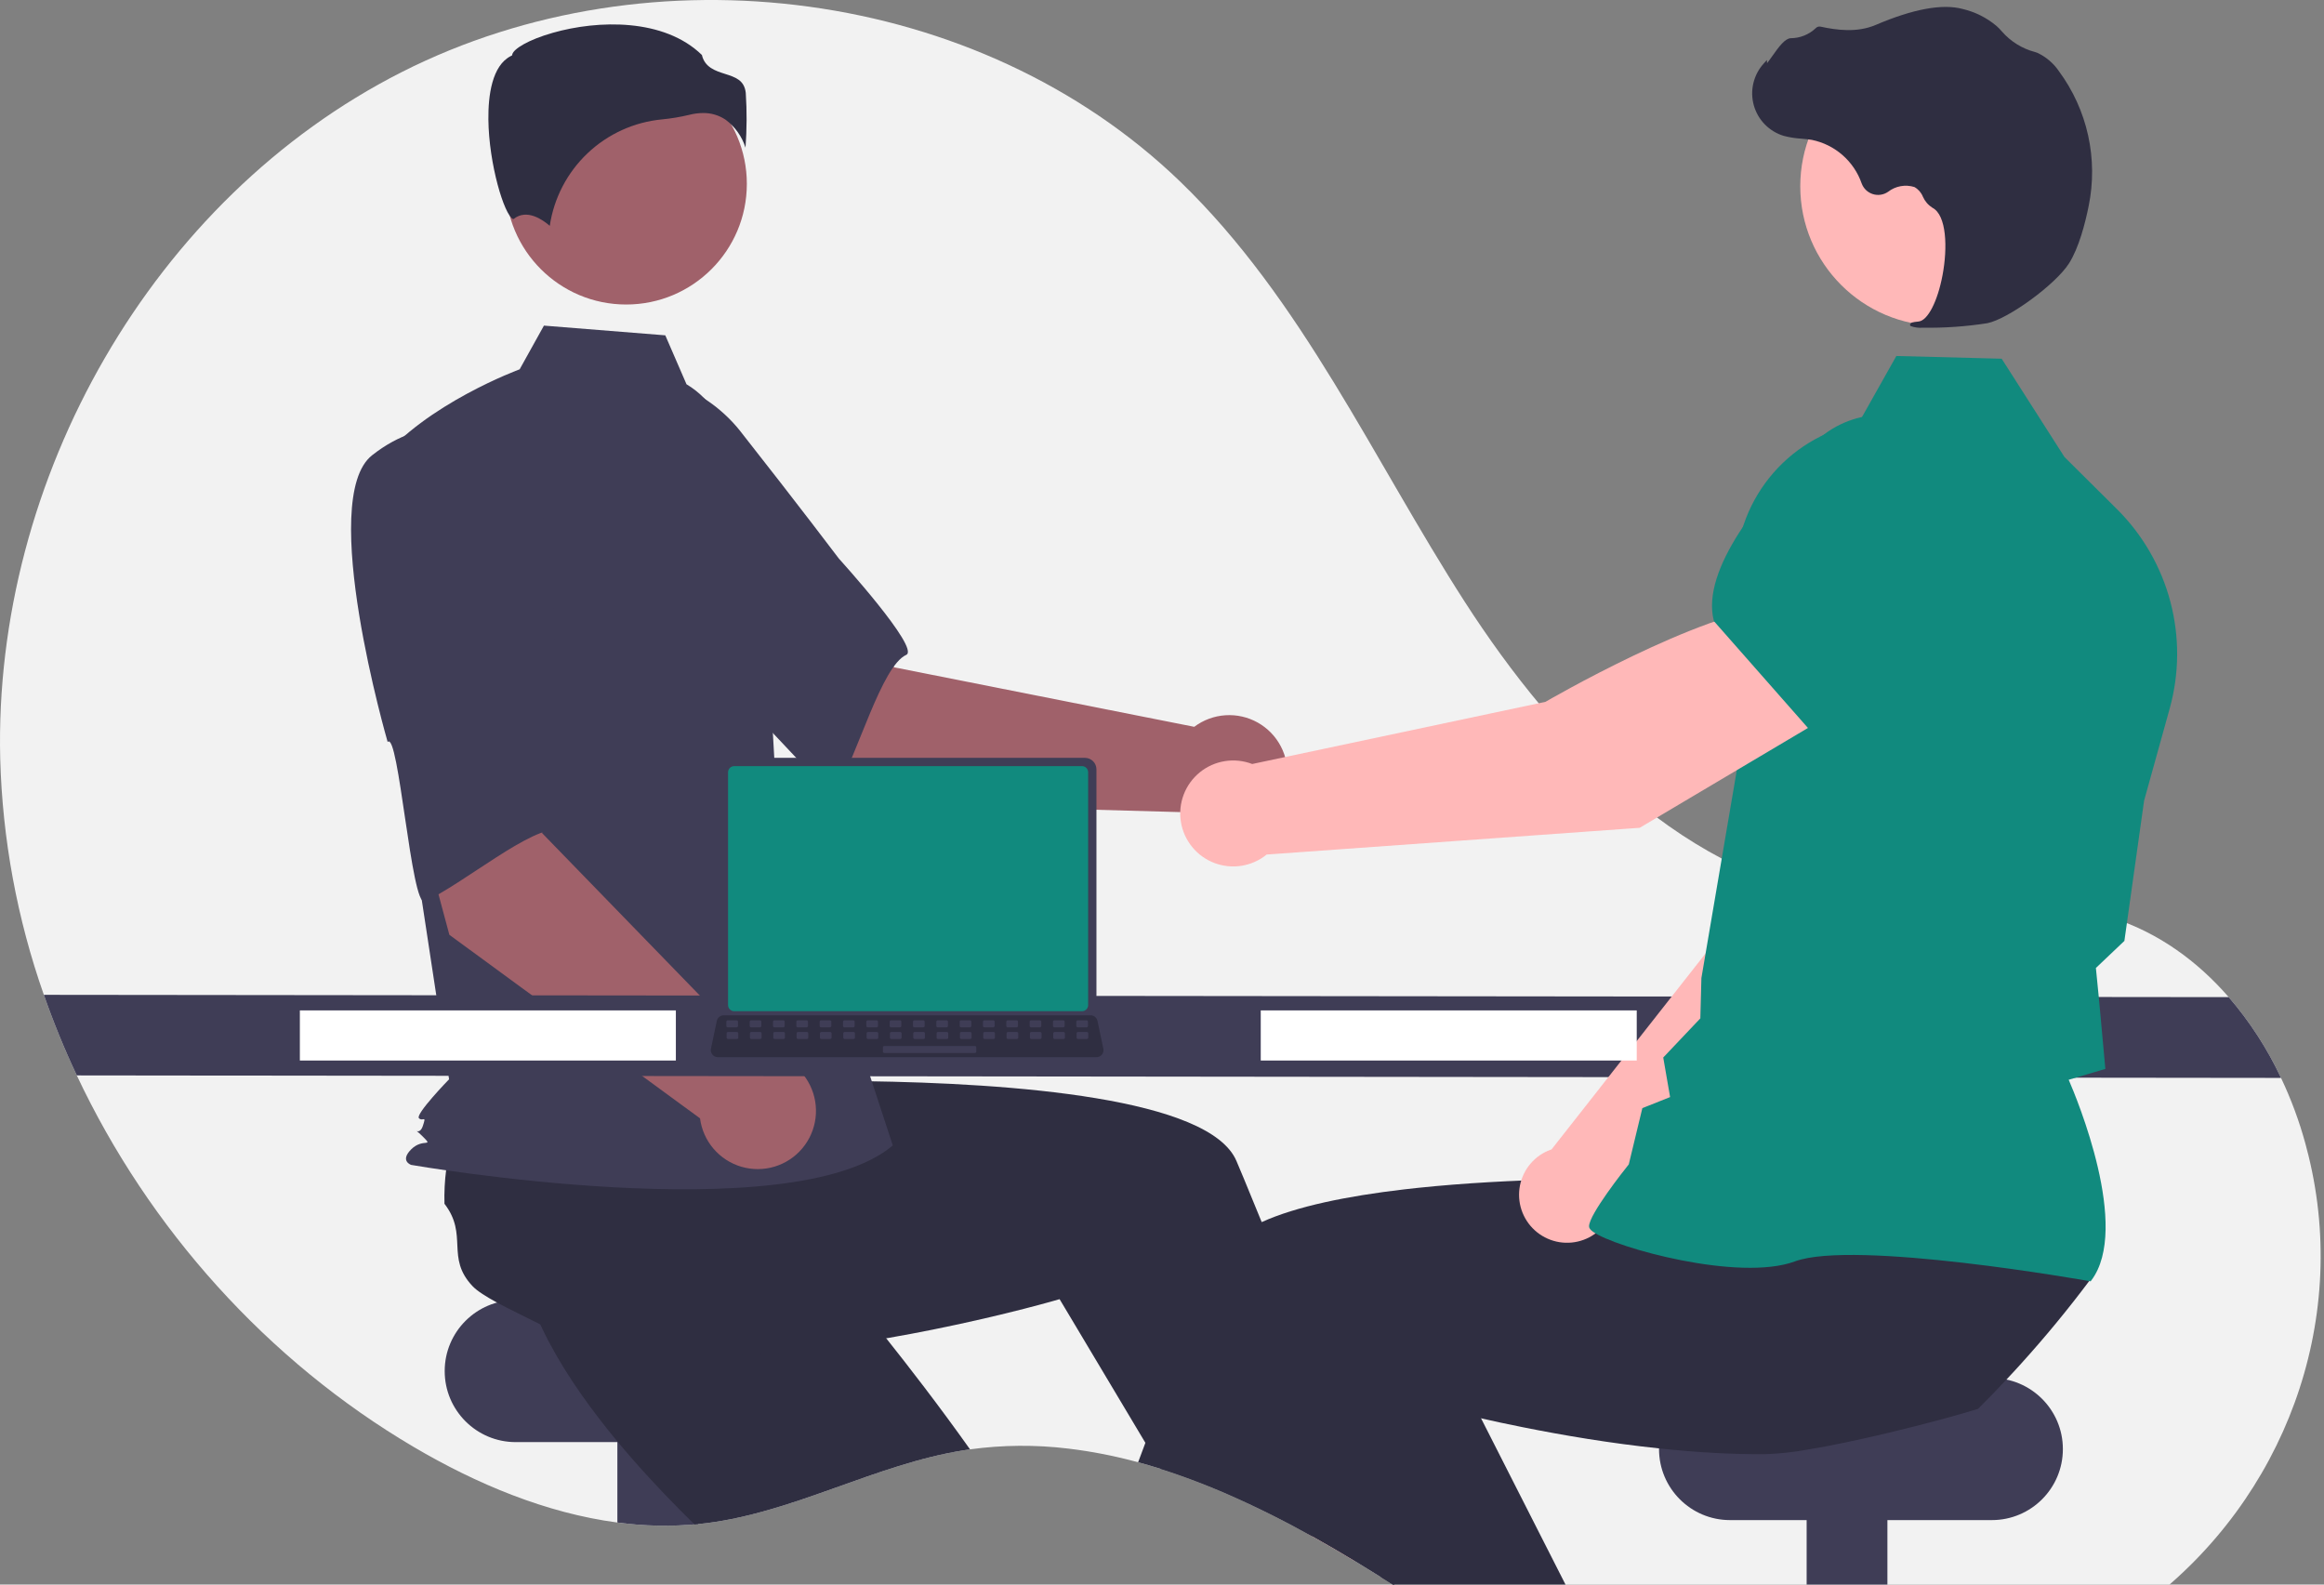<svg width="286" height="195" viewBox="0 0 286 195" fill="none" xmlns="http://www.w3.org/2000/svg">
<rect x="0" y="0" width="286" height="195" fill="#808080" stroke="none"/>
<g clip-path="url(#clip0_1567_2336)">
<path d="M264.236 197.241C254.879 204.367 243.479 211.585 232.271 214.989C229.04 215.999 225.706 216.644 222.331 216.912C219.176 217.165 216.001 216.919 212.923 216.182C204.834 214.17 197.331 210.646 190.072 206.53C187.7 205.183 185.355 203.774 183.025 202.334C179.22 199.983 175.453 197.55 171.676 195.174C171.11 194.814 170.548 194.461 169.983 194.112H169.979C169.068 193.539 168.154 192.975 167.237 192.419C167.076 192.319 166.915 192.223 166.751 192.124C165.02 191.075 163.259 190.05 161.469 189.049C161.249 188.929 161.03 188.806 160.811 188.686C157.347 186.765 153.787 185.022 150.144 183.466C147.752 182.458 145.329 181.55 142.881 180.775H142.878C141.942 180.48 141.003 180.203 140.06 179.949C137.234 179.174 134.354 178.61 131.444 178.263C127.433 177.777 123.377 177.81 119.375 178.359C119.105 178.397 118.837 178.434 118.567 178.479C107.736 180.213 97.851 186.06 86.972 187.438C86.619 187.483 86.269 187.524 85.916 187.555C85.765 187.569 85.614 187.586 85.463 187.596C82.302 187.867 79.12 187.788 75.976 187.363C67.191 186.204 58.636 182.609 50.935 178.078C32.93 167.483 18.329 151.199 9.451 132.341C7.927 129.109 6.573 125.799 5.397 122.425C2.106 113.069 0.294 103.257 0.026 93.343C-0.807 58.944 18.74 24.432 49.43 8.875C80.123 -6.683 120.5 -1.538 145.253 22.362C160.269 36.86 168.958 56.507 180.258 74.059C191.559 91.608 207.62 108.372 228.336 110.929C238.89 112.232 249.933 109.712 260.048 112.989C265.648 114.806 270.426 118.281 274.275 122.71C276.863 125.715 279.029 129.059 280.712 132.649C281.946 135.245 282.948 137.945 283.705 140.718C283.845 141.228 283.975 141.739 284.102 142.25C289.141 162.829 281.089 184.402 264.236 197.241Z" fill="#F2F2F2"/>
<path d="M95.684 159.987H63.466C58.639 159.987 54.726 163.9 54.726 168.727V168.728C54.726 173.555 58.639 177.468 63.466 177.468H95.684C100.512 177.468 104.425 173.555 104.425 168.727C104.425 163.9 100.512 159.987 95.684 159.987Z" fill="#3F3D56"/>
<path d="M85.916 173.012V187.555C82.606 187.875 79.271 187.811 75.976 187.363V173.012H85.916Z" fill="#3F3D56"/>
<path d="M119.375 178.359C119.105 178.397 118.837 178.434 118.566 178.479C107.735 180.213 97.85 186.06 86.972 187.438C86.618 187.483 86.269 187.524 85.916 187.555C85.765 187.569 85.614 187.586 85.463 187.596C82.807 184.995 80.151 182.225 77.656 179.356C76.302 177.804 74.992 176.22 73.762 174.616C70.567 170.476 67.86 166.219 66.07 162.037C66.252 160.032 65.004 155.394 64.408 151.843L64.405 151.84C64.151 150.349 64.014 149.053 64.141 148.221C64.867 143.415 68.792 143.967 69.998 139.258C71.087 138.354 72.246 137.539 73.464 136.821C73.666 136.701 73.871 136.581 74.084 136.461L87.177 127.412L92.181 132.32L99.797 139.792L108.051 147.885L101.045 154.963C101.045 154.963 106.899 161.711 113.744 170.709C115.581 173.125 117.49 175.706 119.375 178.359Z" fill="#2F2E41"/>
<path d="M232.271 173.012V214.989C229.04 215.999 225.706 216.644 222.332 216.911V173.012H232.271Z" fill="#3F3D56"/>
<path d="M245.124 169.585H212.906C208.079 169.585 204.166 173.498 204.166 178.325V178.325C204.166 183.152 208.079 187.065 212.906 187.065H245.124C249.952 187.065 253.865 183.152 253.865 178.325C253.865 173.498 249.952 169.585 245.124 169.585Z" fill="#3F3D56"/>
<path d="M166.75 192.124C165.02 191.075 163.259 190.05 161.469 189.049C161.249 188.929 161.03 188.806 160.811 188.686L161.99 188.182L165.17 186.814L165.201 186.801L165.235 186.917L166.75 192.124Z" fill="#FFB6B6"/>
<path d="M171.676 195.174C171.111 194.814 170.548 194.461 169.983 194.111H169.98C169.068 193.539 168.154 192.974 167.238 192.418C167.076 192.318 166.915 192.222 166.751 192.123C165.02 191.074 163.259 190.049 161.469 189.049C161.25 188.929 161.03 188.805 160.811 188.685C157.347 186.764 153.787 185.022 150.144 183.465C147.752 182.457 145.329 181.549 142.882 180.774H142.878L140.955 177.556L132.301 163.061L130.398 159.877C130.398 159.877 123.91 161.796 114.728 163.637C111.386 164.309 107.691 164.967 103.815 165.522C99.671 166.112 95.325 166.581 91.006 166.807C88.946 166.917 86.893 166.972 84.871 166.955C79.644 166.92 74.622 166.43 70.225 165.265C68.758 163.887 64.336 162.012 61.169 160.295H61.166C59.836 159.575 58.732 158.886 58.153 158.273C54.815 154.742 57.666 151.99 54.698 148.138C54.658 146.724 54.73 145.31 54.914 143.908C54.945 143.675 54.976 143.438 55.014 143.199L55.949 127.309L62.9 126.39L73.478 124.992L84.936 123.477L86.197 133.355C86.197 133.355 95.119 132.902 106.423 133.053C124.579 133.3 148.873 135.11 152.163 142.876C152.472 143.606 152.78 144.343 153.089 145.08C153.822 146.842 154.549 148.613 155.269 150.393C157.877 156.837 160.365 163.342 162.638 169.491C164.05 173.316 165.38 177.004 166.603 180.456C167.587 183.232 168.499 185.857 169.332 188.274C170.093 190.481 170.782 192.514 171.395 194.337C171.491 194.622 171.584 194.903 171.676 195.174Z" fill="#2F2E41"/>
<path d="M107.733 98.899L85.778 80.253L100.063 65.797L110.028 82.12L146.968 89.443C148.079 88.607 149.409 88.113 150.796 88.02C152.183 87.927 153.567 88.239 154.779 88.919C155.992 89.599 156.98 90.617 157.624 91.849C158.268 93.081 158.54 94.474 158.406 95.857C158.272 97.241 157.738 98.556 156.87 99.641C156.002 100.727 154.836 101.537 153.516 101.971C152.195 102.406 150.777 102.447 149.434 102.09C148.09 101.732 146.88 100.992 145.95 99.958L107.733 98.899Z" fill="#A0616A"/>
<path d="M66.375 55.748C63.838 64.002 88.003 83.689 88.003 83.689C88.271 81.707 101.972 98.795 102.904 97.248C105.553 92.849 108.468 81.977 111.526 80.588C113.276 79.793 103.242 68.748 103.242 68.748C103.242 68.748 98.124 61.977 91.366 53.395C89.501 50.933 87.043 48.983 84.221 47.727C81.399 46.471 78.305 45.949 75.228 46.21C75.228 46.21 68.912 47.493 66.375 55.748Z" fill="#3F3D56"/>
<path d="M77.059 37.474C85.26 37.474 91.909 30.826 91.909 22.625C91.909 14.424 85.26 7.775 77.059 7.775C68.858 7.775 62.21 14.424 62.21 22.625C62.21 30.826 68.858 37.474 77.059 37.474Z" fill="#A0616A"/>
<path d="M84.484 47.288C87.683 49.19 89.597 52.685 90.695 56.241C92.729 62.824 93.954 69.631 94.341 76.51L95.501 97.106L109.872 140.96C97.418 151.498 50.603 143.355 50.603 143.355C50.603 143.355 49.166 142.876 50.603 141.439C52.041 140.002 53.439 141.275 52.002 139.838C50.565 138.401 51.556 140.002 52.035 138.565C52.514 137.128 52.035 138.086 51.556 137.607C51.077 137.128 55.264 132.817 55.264 132.817L51.432 107.644L46.642 56.869C52.39 49.684 63.951 45.448 63.951 45.448L66.938 40.071L81.873 41.266L84.484 47.288Z" fill="#3F3D56"/>
<path d="M89.3 14.735C90.455 15.595 91.31 16.797 91.745 18.169C91.913 15.926 91.923 13.675 91.777 11.431C91.602 9.854 90.492 9.499 89.206 9.088C88.045 8.717 86.732 8.297 86.379 6.766C81.711 2.225 73.586 2.454 68.025 4.038C64.965 4.91 63.204 6.03 63.046 6.686L63.014 6.821L62.889 6.883C60.531 8.062 60.072 11.786 60.102 14.703C60.159 20.198 62.057 26.438 63.125 26.945C63.182 26.972 63.196 26.962 63.221 26.941C64.83 25.655 66.794 27.039 67.656 27.791C68.165 24.376 69.804 21.23 72.311 18.856C74.817 16.481 78.047 15.015 81.485 14.691C82.608 14.583 83.722 14.396 84.818 14.133C85.374 13.989 85.946 13.914 86.521 13.909C87.51 13.894 88.48 14.182 89.3 14.735Z" fill="#2F2E41"/>
<path d="M70.589 121.272L66.047 118.945C65.803 118.772 65.631 118.517 65.56 118.226C65.489 117.936 65.525 117.63 65.661 117.364C65.797 117.098 66.025 116.89 66.302 116.778C66.579 116.665 66.887 116.657 67.17 116.753L71.712 119.079C71.956 119.253 72.129 119.508 72.199 119.798C72.27 120.088 72.234 120.394 72.098 120.66C71.962 120.926 71.734 121.135 71.457 121.247C71.18 121.359 70.872 121.368 70.589 121.272Z" fill="#118A7E"/>
<path d="M55.301 115.039L47.829 87.22L67.797 83.44L66.724 102.535L92.96 129.55C94.349 129.493 95.725 129.842 96.919 130.553C98.113 131.265 99.075 132.308 99.686 133.557C100.298 134.805 100.533 136.205 100.363 137.584C100.192 138.964 99.625 140.264 98.728 141.327C97.832 142.389 96.646 143.168 95.314 143.568C93.983 143.968 92.564 143.972 91.23 143.58C89.897 143.187 88.706 142.415 87.804 141.358C86.901 140.3 86.326 139.003 86.148 137.625L55.301 115.039Z" fill="#A0616A"/>
<path d="M45.786 56.03C39.008 61.38 47.708 91.311 47.708 91.311C49.054 89.833 50.62 111.679 52.266 110.935C56.945 108.821 65.521 101.531 68.827 102.125C70.718 102.465 68.737 87.675 68.737 87.675C68.737 87.675 68.373 79.194 67.688 68.293C67.552 65.207 66.637 62.206 65.028 59.569C63.42 56.932 61.171 54.745 58.49 53.211C58.49 53.211 52.564 50.679 45.786 56.03Z" fill="#3F3D56"/>
<path d="M280.712 132.649L9.451 132.341C7.927 129.109 6.573 125.799 5.396 122.425L274.275 122.709C276.863 125.714 279.029 129.058 280.712 132.649Z" fill="#3F3D56"/>
<path d="M257.34 157.334C255.935 159.219 254.485 161.067 252.991 162.877C251.613 164.546 250.198 166.183 248.747 167.788C248.147 168.453 247.541 169.115 246.92 169.769C245.779 170.993 244.613 172.196 243.421 173.379C241.275 174.054 236.929 175.243 232.271 176.354C228.881 177.159 225.327 177.923 222.331 178.41C220.654 178.711 218.958 178.892 217.255 178.952C215.233 178.969 213.18 178.914 211.12 178.804C208.796 178.681 206.469 178.489 204.169 178.242C198.188 177.615 192.395 176.638 187.398 175.634C185.568 175.271 183.847 174.9 182.264 174.54C179.265 173.865 176.756 173.235 174.939 172.755C172.893 172.22 171.727 171.874 171.727 171.874L166.603 180.456L163.944 184.909L161.99 188.182L161.469 189.049C161.25 188.929 161.03 188.806 160.811 188.686C157.347 186.765 153.787 185.022 150.144 183.466C147.752 182.458 145.329 181.55 142.881 180.775H142.878C141.942 180.48 141.003 180.203 140.061 179.949C140.355 179.157 140.654 178.36 140.955 177.557C141.517 176.059 142.091 174.547 142.676 173.022C143.941 169.718 145.25 166.366 146.597 163.031C147.701 160.292 148.825 157.564 149.963 154.873C150.487 153.633 151.553 152.543 153.044 151.586C153.757 151.137 154.5 150.738 155.269 150.394C159.536 148.45 165.822 147.185 172.749 146.373C173.321 146.308 173.897 146.243 174.476 146.181C180.211 145.578 186.294 145.266 191.984 145.122C194.832 145.05 197.581 145.023 200.138 145.019C200.964 145.019 201.767 145.022 202.548 145.026H202.551C204.659 145.036 206.599 145.067 208.306 145.101C208.638 145.108 208.961 145.119 209.276 145.125H209.279C209.492 145.129 209.701 145.136 209.907 145.139C213.639 145.235 215.929 145.352 215.929 145.352L216.817 138.387L216.998 136.982L217.17 135.645V135.642L217.19 135.474L217.331 135.47L219.799 135.422L240.542 135.018L251.873 134.795L250.077 142.493L247.112 155.196C247.414 157.204 257.443 155.631 257.34 157.334Z" fill="#2F2E41"/>
<path d="M196.872 203.297C196.025 203.729 195.172 204.154 194.315 204.565C192.913 205.244 191.499 205.899 190.072 206.529C187.7 205.182 185.355 203.774 183.025 202.334C179.22 199.983 175.453 197.549 171.676 195.174C171.111 194.814 170.548 194.461 169.983 194.111H169.98C168.423 191.801 166.836 189.395 165.236 186.917C165.212 186.883 165.191 186.849 165.171 186.814C164.759 186.184 164.35 185.548 163.944 184.909C161.383 180.898 158.809 176.717 156.311 172.446L162.638 169.492L174.401 164.001L176.43 163.055L182.264 174.54L187.467 184.785L188.625 187.064L196.872 203.297Z" fill="#2F2E41"/>
<path d="M198.645 148.154L228.636 119.232L236.948 95.695L224.687 90.363C218.389 96.396 211.581 115.187 211.581 115.187L190.943 141.443C190.782 141.498 190.622 141.557 190.464 141.627C189.534 142.037 188.726 142.679 188.117 143.493C187.509 144.306 187.12 145.263 186.99 146.271C186.859 147.278 186.99 148.302 187.371 149.244C187.752 150.186 188.369 151.014 189.163 151.647C189.957 152.281 190.901 152.699 191.904 152.861C192.907 153.023 193.935 152.924 194.888 152.573C195.841 152.221 196.688 151.63 197.346 150.856C198.004 150.082 198.451 149.152 198.645 148.154Z" fill="#FFB8B8"/>
<path d="M221.237 92.992L236.789 97.929L236.848 97.92C242.637 96.95 247.44 87.496 250.45 79.735C251.44 77.176 251.422 74.335 250.398 71.789C249.375 69.242 247.422 67.179 244.936 66.017C243.096 65.172 241.056 64.858 239.048 65.112C237.039 65.365 235.141 66.175 233.569 67.451L225.582 73.977L221.237 92.992Z" fill="#118A7E"/>
<path d="M257.278 157.682L257.369 157.561C262.221 151.126 255.584 135.189 254.581 132.877L259.093 131.541L258.307 122.95L257.928 119.12L261.436 115.788L261.448 115.703L263.86 98.534L267.017 87.17C268.207 82.874 268.232 78.339 267.09 74.03C265.948 69.722 263.68 65.794 260.518 62.652L254.065 56.245L246.334 44.143L233.371 43.809L228.71 52.089C224.375 52.974 220.488 55.351 217.726 58.807C214.963 62.263 213.501 66.579 213.593 71.002L214.032 93.046L209.381 120.359L209.25 125.32L204.685 130.138L205.529 135.008L202.114 136.368L200.443 143.289C199.805 144.087 195.591 149.414 195.553 150.899C195.547 151.122 195.706 151.342 196.053 151.59C198.781 153.541 214.026 157.77 220.888 155.228C228.196 152.522 256.84 157.604 257.129 157.655L257.278 157.682Z" fill="#118A7E"/>
<path d="M238.72 40.098C248.204 40.098 255.893 32.41 255.893 22.925C255.893 13.441 248.204 5.752 238.72 5.752C229.236 5.752 221.547 13.441 221.547 22.925C221.547 32.41 229.236 40.098 238.72 40.098Z" fill="#FFB8B8"/>
<path d="M236.625 40.328C239.284 40.369 241.943 40.184 244.57 39.773C247.175 39.243 253.002 34.973 254.626 32.404C255.833 30.494 256.605 27.513 257.04 25.349C257.625 22.484 257.603 19.529 256.974 16.673C256.345 13.818 255.123 11.127 253.388 8.774C252.721 7.79 251.801 7.004 250.724 6.5C250.628 6.463 250.53 6.429 250.431 6.401C248.862 5.988 247.452 5.116 246.382 3.896C246.175 3.649 245.95 3.418 245.709 3.203C244.5 2.183 243.067 1.464 241.527 1.103C239.041 0.438 235.442 1.098 230.832 3.068C228.516 4.058 225.983 3.7 224.035 3.277C223.925 3.256 223.813 3.264 223.707 3.3C223.602 3.336 223.508 3.399 223.434 3.483C222.605 4.261 221.513 4.697 220.375 4.702C219.679 4.733 218.948 5.697 218.065 6.955C217.865 7.24 217.631 7.573 217.462 7.776L217.439 7.387L217.046 7.821C216.426 8.504 215.99 9.332 215.777 10.229C215.564 11.125 215.581 12.061 215.827 12.949C216.073 13.838 216.54 14.649 217.184 15.308C217.829 15.967 218.629 16.453 219.511 16.719C220.212 16.906 220.93 17.02 221.654 17.061C222.092 17.1 222.546 17.141 222.98 17.216C224.375 17.502 225.672 18.144 226.745 19.081C227.817 20.017 228.628 21.216 229.099 22.56C229.211 22.87 229.392 23.151 229.629 23.381C229.866 23.61 230.153 23.782 230.467 23.883C230.781 23.984 231.114 24.012 231.441 23.963C231.767 23.915 232.078 23.793 232.35 23.605C232.802 23.253 233.334 23.015 233.898 22.912C234.463 22.809 235.044 22.845 235.592 23.015C236.065 23.278 236.434 23.696 236.636 24.199C236.881 24.759 237.288 25.234 237.804 25.562C239.569 26.472 239.69 30.503 239.056 33.864C238.445 37.103 237.237 39.447 236.119 39.563C235.258 39.652 235.16 39.713 235.097 39.865L235.042 40.002L235.138 40.129C235.614 40.301 236.121 40.369 236.625 40.328Z" fill="#2F2E41"/>
<path d="M225.501 87.799L218.88 74.598C209.269 75.254 190.193 86.367 190.193 86.367L154.102 94.019C153.033 93.608 151.874 93.486 150.743 93.665C149.612 93.844 148.547 94.318 147.657 95.039C146.768 95.76 146.083 96.703 145.674 97.773C145.264 98.843 145.143 100.001 145.324 101.132C145.504 102.264 145.979 103.327 146.702 104.216C147.424 105.105 148.367 105.789 149.438 106.197C150.508 106.605 151.667 106.725 152.798 106.543C153.928 106.361 154.992 105.885 155.88 105.161L201.79 101.87L225.501 87.799Z" fill="#FFB8B8"/>
<path d="M222.831 89.967L240.124 77.116L243.17 66.138C243.76 63.981 243.735 61.702 243.098 59.558C242.461 57.414 241.237 55.492 239.564 54.007C237.283 52.01 234.329 50.953 231.298 51.051C228.268 51.149 225.388 52.394 223.241 54.534C216.733 61.029 209.311 70.091 210.905 76.375L210.921 76.439L222.831 89.967Z" fill="#118A7E"/>
<path d="M201.423 124.341H155.152V130.51H201.423V124.341Z" fill="white"/>
<path d="M83.174 124.341H36.902V130.51H83.174V124.341Z" fill="white"/>
<path d="M88.577 94.672V124.047C88.577 124.422 88.726 124.781 88.991 125.045C89.256 125.31 89.615 125.459 89.989 125.459H133.52C133.894 125.459 134.253 125.31 134.518 125.045C134.783 124.781 134.932 124.422 134.932 124.047V94.672C134.931 94.298 134.782 93.939 134.517 93.675C134.253 93.411 133.894 93.262 133.52 93.262H89.989C89.615 93.262 89.256 93.411 88.992 93.675C88.727 93.939 88.578 94.298 88.577 94.672Z" fill="#3F3D56"/>
<path d="M89.598 95.037V123.685C89.599 123.885 89.678 124.076 89.82 124.218C89.961 124.359 90.153 124.439 90.353 124.439H133.157C133.357 124.439 133.549 124.359 133.691 124.218C133.832 124.076 133.912 123.885 133.912 123.685V95.037C133.912 94.837 133.833 94.645 133.691 94.503C133.55 94.362 133.358 94.282 133.157 94.281H90.353C90.152 94.282 89.96 94.362 89.819 94.503C89.678 94.645 89.598 94.837 89.598 95.037Z" fill="#118A7E"/>
<path d="M87.666 129.777C87.746 129.877 87.848 129.957 87.963 130.012C88.078 130.068 88.205 130.096 88.333 130.095H134.944C135.072 130.095 135.198 130.067 135.313 130.012C135.428 129.957 135.529 129.877 135.609 129.778C135.69 129.679 135.747 129.563 135.777 129.439C135.807 129.315 135.809 129.186 135.783 129.062L135.059 125.625C135.029 125.485 134.964 125.354 134.871 125.245C134.778 125.137 134.659 125.053 134.525 125.002C134.428 124.964 134.325 124.944 134.221 124.944H89.053C88.949 124.944 88.846 124.964 88.749 125.002C88.615 125.053 88.496 125.137 88.403 125.245C88.309 125.354 88.245 125.485 88.215 125.625L87.491 129.062C87.466 129.186 87.468 129.315 87.498 129.439C87.528 129.563 87.586 129.678 87.666 129.777Z" fill="#2F2E41"/>
<path d="M132.621 126.424H133.722C133.815 126.424 133.89 126.349 133.89 126.256V125.73C133.89 125.637 133.815 125.562 133.722 125.562H132.621C132.529 125.562 132.454 125.637 132.454 125.73V126.256C132.454 126.349 132.529 126.424 132.621 126.424Z" fill="#3F3D56"/>
<path d="M129.75 126.424H130.851C130.944 126.424 131.019 126.349 131.019 126.256V125.73C131.019 125.637 130.944 125.562 130.851 125.562H129.75C129.658 125.562 129.583 125.637 129.583 125.73V126.256C129.583 126.349 129.658 126.424 129.75 126.424Z" fill="#3F3D56"/>
<path d="M126.879 126.424H127.98C128.073 126.424 128.147 126.349 128.147 126.256V125.73C128.147 125.637 128.073 125.562 127.98 125.562H126.879C126.787 125.562 126.712 125.637 126.712 125.73V126.256C126.712 126.349 126.787 126.424 126.879 126.424Z" fill="#3F3D56"/>
<path d="M124.008 126.424H125.109C125.201 126.424 125.276 126.349 125.276 126.256V125.73C125.276 125.637 125.201 125.562 125.109 125.562H124.008C123.915 125.562 123.84 125.637 123.84 125.73V126.256C123.84 126.349 123.915 126.424 124.008 126.424Z" fill="#3F3D56"/>
<path d="M121.137 126.424H122.237C122.33 126.424 122.405 126.349 122.405 126.256V125.73C122.405 125.637 122.33 125.562 122.237 125.562H121.137C121.044 125.562 120.969 125.637 120.969 125.73V126.256C120.969 126.349 121.044 126.424 121.137 126.424Z" fill="#3F3D56"/>
<path d="M118.265 126.424H119.366C119.459 126.424 119.534 126.349 119.534 126.256V125.73C119.534 125.637 119.459 125.562 119.366 125.562H118.265C118.173 125.562 118.098 125.637 118.098 125.73V126.256C118.098 126.349 118.173 126.424 118.265 126.424Z" fill="#3F3D56"/>
<path d="M115.394 126.424H116.495C116.587 126.424 116.662 126.349 116.662 126.256V125.73C116.662 125.637 116.587 125.562 116.495 125.562H115.394C115.301 125.562 115.226 125.637 115.226 125.73V126.256C115.226 126.349 115.301 126.424 115.394 126.424Z" fill="#3F3D56"/>
<path d="M112.523 126.424H113.624C113.716 126.424 113.791 126.349 113.791 126.256V125.73C113.791 125.637 113.716 125.562 113.624 125.562H112.523C112.43 125.562 112.355 125.637 112.355 125.73V126.256C112.355 126.349 112.43 126.424 112.523 126.424Z" fill="#3F3D56"/>
<path d="M109.652 126.424H110.753C110.845 126.424 110.92 126.349 110.92 126.256V125.73C110.92 125.637 110.845 125.562 110.753 125.562H109.652C109.559 125.562 109.484 125.637 109.484 125.73V126.256C109.484 126.349 109.559 126.424 109.652 126.424Z" fill="#3F3D56"/>
<path d="M106.781 126.424H107.881C107.974 126.424 108.049 126.349 108.049 126.256V125.73C108.049 125.637 107.974 125.562 107.881 125.562H106.781C106.688 125.562 106.613 125.637 106.613 125.73V126.256C106.613 126.349 106.688 126.424 106.781 126.424Z" fill="#3F3D56"/>
<path d="M103.909 126.424H105.01C105.102 126.424 105.177 126.349 105.177 126.256V125.73C105.177 125.637 105.102 125.562 105.01 125.562H103.909C103.817 125.562 103.742 125.637 103.742 125.73V126.256C103.742 126.349 103.817 126.424 103.909 126.424Z" fill="#3F3D56"/>
<path d="M101.038 126.424H102.139C102.231 126.424 102.306 126.349 102.306 126.256V125.73C102.306 125.637 102.231 125.562 102.139 125.562H101.038C100.945 125.562 100.871 125.637 100.871 125.73V126.256C100.871 126.349 100.945 126.424 101.038 126.424Z" fill="#3F3D56"/>
<path d="M98.167 126.424H99.268C99.36 126.424 99.435 126.349 99.435 126.256V125.73C99.435 125.637 99.36 125.562 99.268 125.562H98.167C98.074 125.562 97.999 125.637 97.999 125.73V126.256C97.999 126.349 98.074 126.424 98.167 126.424Z" fill="#3F3D56"/>
<path d="M95.296 126.424H96.397C96.489 126.424 96.564 126.349 96.564 126.256V125.73C96.564 125.637 96.489 125.562 96.397 125.562H95.296C95.203 125.562 95.128 125.637 95.128 125.73V126.256C95.128 126.349 95.203 126.424 95.296 126.424Z" fill="#3F3D56"/>
<path d="M92.424 126.424H93.525C93.618 126.424 93.692 126.349 93.692 126.256V125.73C93.692 125.637 93.618 125.562 93.525 125.562H92.424C92.332 125.562 92.257 125.637 92.257 125.73V126.256C92.257 126.349 92.332 126.424 92.424 126.424Z" fill="#3F3D56"/>
<path d="M89.553 126.424H90.654C90.746 126.424 90.821 126.349 90.821 126.256V125.73C90.821 125.637 90.746 125.562 90.654 125.562H89.553C89.461 125.562 89.386 125.637 89.386 125.73V126.256C89.386 126.349 89.461 126.424 89.553 126.424Z" fill="#3F3D56"/>
<path d="M132.656 127.859H133.756C133.849 127.859 133.924 127.784 133.924 127.692V127.165C133.924 127.073 133.849 126.998 133.756 126.998H132.656C132.563 126.998 132.488 127.073 132.488 127.165V127.692C132.488 127.784 132.563 127.859 132.656 127.859Z" fill="#3F3D56"/>
<path d="M129.784 127.859H130.885C130.977 127.859 131.052 127.784 131.052 127.692V127.165C131.052 127.073 130.977 126.998 130.885 126.998H129.784C129.692 126.998 129.617 127.073 129.617 127.165V127.692C129.617 127.784 129.692 127.859 129.784 127.859Z" fill="#3F3D56"/>
<path d="M126.913 127.859H128.014C128.106 127.859 128.181 127.784 128.181 127.692V127.165C128.181 127.073 128.106 126.998 128.014 126.998H126.913C126.82 126.998 126.746 127.073 126.746 127.165V127.692C126.746 127.784 126.82 127.859 126.913 127.859Z" fill="#3F3D56"/>
<path d="M124.042 127.859H125.143C125.235 127.859 125.31 127.784 125.31 127.692V127.165C125.31 127.073 125.235 126.998 125.143 126.998H124.042C123.949 126.998 123.874 127.073 123.874 127.165V127.692C123.874 127.784 123.949 127.859 124.042 127.859Z" fill="#3F3D56"/>
<path d="M121.171 127.859H122.272C122.364 127.859 122.439 127.784 122.439 127.692V127.165C122.439 127.073 122.364 126.998 122.272 126.998H121.171C121.078 126.998 121.003 127.073 121.003 127.165V127.692C121.003 127.784 121.078 127.859 121.171 127.859Z" fill="#3F3D56"/>
<path d="M118.299 127.859H119.4C119.492 127.859 119.567 127.784 119.567 127.692V127.165C119.567 127.073 119.492 126.998 119.4 126.998H118.299C118.207 126.998 118.132 127.073 118.132 127.165V127.692C118.132 127.784 118.207 127.859 118.299 127.859Z" fill="#3F3D56"/>
<path d="M115.428 127.859H116.529C116.621 127.859 116.696 127.784 116.696 127.692V127.165C116.696 127.073 116.621 126.998 116.529 126.998H115.428C115.336 126.998 115.261 127.073 115.261 127.165V127.692C115.261 127.784 115.336 127.859 115.428 127.859Z" fill="#3F3D56"/>
<path d="M112.557 127.859H113.658C113.75 127.859 113.825 127.784 113.825 127.692V127.165C113.825 127.073 113.75 126.998 113.658 126.998H112.557C112.464 126.998 112.39 127.073 112.39 127.165V127.692C112.39 127.784 112.464 127.859 112.557 127.859Z" fill="#3F3D56"/>
<path d="M109.685 127.859H110.786C110.879 127.859 110.954 127.784 110.954 127.692V127.165C110.954 127.073 110.879 126.998 110.786 126.998H109.685C109.593 126.998 109.518 127.073 109.518 127.165V127.692C109.518 127.784 109.593 127.859 109.685 127.859Z" fill="#3F3D56"/>
<path d="M106.814 127.859H107.915C108.008 127.859 108.083 127.784 108.083 127.692V127.165C108.083 127.073 108.008 126.998 107.915 126.998H106.814C106.722 126.998 106.647 127.073 106.647 127.165V127.692C106.647 127.784 106.722 127.859 106.814 127.859Z" fill="#3F3D56"/>
<path d="M103.943 127.859H105.044C105.137 127.859 105.211 127.784 105.211 127.692V127.165C105.211 127.073 105.137 126.998 105.044 126.998H103.943C103.851 126.998 103.776 127.073 103.776 127.165V127.692C103.776 127.784 103.851 127.859 103.943 127.859Z" fill="#3F3D56"/>
<path d="M101.072 127.859H102.173C102.265 127.859 102.34 127.784 102.34 127.692V127.165C102.34 127.073 102.265 126.998 102.173 126.998H101.072C100.98 126.998 100.905 127.073 100.905 127.165V127.692C100.905 127.784 100.98 127.859 101.072 127.859Z" fill="#3F3D56"/>
<path d="M98.201 127.859H99.301C99.394 127.859 99.469 127.784 99.469 127.692V127.165C99.469 127.073 99.394 126.998 99.301 126.998H98.201C98.108 126.998 98.033 127.073 98.033 127.165V127.692C98.033 127.784 98.108 127.859 98.201 127.859Z" fill="#3F3D56"/>
<path d="M95.329 127.859H96.43C96.523 127.859 96.598 127.784 96.598 127.692V127.165C96.598 127.073 96.523 126.998 96.43 126.998H95.329C95.237 126.998 95.162 127.073 95.162 127.165V127.692C95.162 127.784 95.237 127.859 95.329 127.859Z" fill="#3F3D56"/>
<path d="M92.458 127.859H93.559C93.652 127.859 93.727 127.784 93.727 127.692V127.165C93.727 127.073 93.652 126.998 93.559 126.998H92.458C92.366 126.998 92.291 127.073 92.291 127.165V127.692C92.291 127.784 92.366 127.859 92.458 127.859Z" fill="#3F3D56"/>
<path d="M89.587 127.859H90.688C90.78 127.859 90.855 127.784 90.855 127.692V127.165C90.855 127.073 90.78 126.998 90.688 126.998H89.587C89.494 126.998 89.419 127.073 89.419 127.165V127.692C89.419 127.784 89.494 127.859 89.587 127.859Z" fill="#3F3D56"/>
<path d="M108.824 129.582H119.974C120.067 129.582 120.142 129.507 120.142 129.415V128.888C120.142 128.796 120.067 128.721 119.974 128.721H108.824C108.732 128.721 108.657 128.796 108.657 128.888V129.415C108.657 129.507 108.732 129.582 108.824 129.582Z" fill="#3F3D56"/>
</g>
<defs>
<clipPath id="clip0_1567_2336">
<rect width="285.589" height="217" fill="white"/>
</clipPath>
</defs>
</svg>
